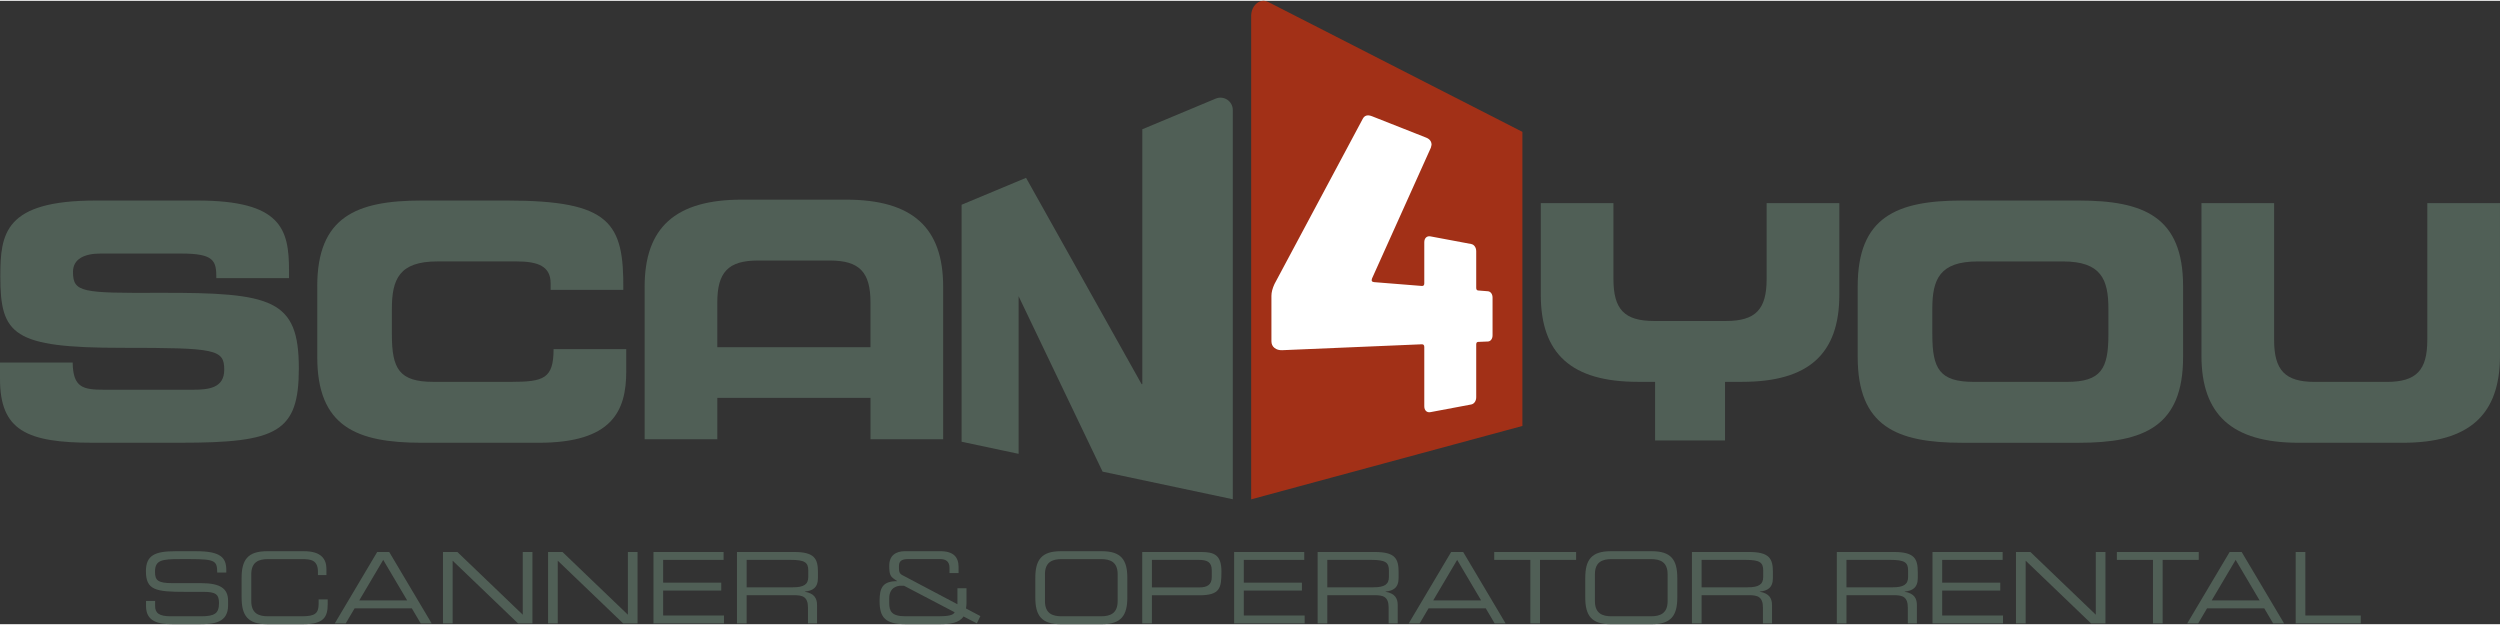 <?xml version="1.0" encoding="UTF-8"?>
<svg xmlns="http://www.w3.org/2000/svg" id="Laag_1" data-name="Laag 1" viewBox="0 0 1292.7 322.33" width="168" height="42">
  <rect x="0" y="0" width="1292.7" height="322.33" fill="#333333" stroke="none"/>
  <defs>
    <style>
      .cls-1 {
        fill: none;
      }

      .cls-2 {
        fill: #fff;
      }

      .cls-3 {
        fill: #a23017;
      }

      .cls-4 {
        fill: #505f56;
      }
    </style>
  </defs>
  <path class="cls-4" d="M0,187.05H37.58c.17,13.03,5.42,14.05,16.25,14.05h46.04c7.96,0,16.08-.85,16.08-10.33,0-10.66-4.4-11.34-52.81-11.34C6.6,179.44,.17,172.67,.17,142.54c0-22.17,2.03-39.27,49.42-39.27h52.47c43.33,0,47.39,14.72,47.39,36.22v3.89h-37.58c0-8.97-1.02-12.7-18.28-12.7H51.96c-8.46,0-14.22,2.88-14.22,9.48,0,10.66,4.57,11,44.85,10.83,58.39-.17,71.93,3.38,71.93,39.1,0,33.01-11.17,38.42-61.1,38.42H47.9c-34.19,0-47.9-6.43-47.9-33v-8.46Z"/>
  <path class="cls-4" d="M164.04,147.62c0-35.89,20.14-44.35,53.99-44.35h44.18c53.49,0,60.42,11.51,60.09,46.2h-37.58v-3.38c0-8.8-6.43-11.34-17.6-11.34h-40.96c-19.8,0-23.53,9.31-23.53,24.54v13.2c0,17.78,3.72,24.54,21.5,24.54h40.11c16.93,0,22-1.69,22-16.92h37.58v11.51c0,20.65-7.45,36.9-45.19,36.9h-60.59c-33.85,0-53.99-8.46-53.99-44.35v-36.56Z"/>
  <path class="cls-4" d="M960.58,147.62c0-35.89,20.14-44.35,54-44.35h60.25c33.86,0,54,8.46,54,44.35v36.56c0,35.88-20.14,44.35-54,44.35h-60.25c-33.85,0-54-8.46-54-44.35v-36.56Zm38.59,24.88c0,17.78,3.72,24.54,21.49,24.54h48.07c17.77,0,21.49-6.77,21.49-24.54v-13.2c0-15.23-3.72-24.54-23.52-24.54h-44.01c-19.81,0-23.53,9.31-23.53,24.54v13.2Z"/>
  <path class="cls-4" d="M1138.33,104.63h37.57v70.75c0,15.57,5.59,21.67,20.99,21.67h37.24c15.4,0,20.98-6.09,20.98-21.67V104.63h37.58v78.87c0,30.47-15.74,45.02-50.27,45.02h-53.82c-34.53,0-50.27-14.55-50.27-45.02V104.63Z"/>
  <g>
    <path class="cls-3" d="M646.96,257.77l140.24-37.94V67.76L655.76,.6c-4.2-2.14-8.81,1.69-8.81,7.32v249.84Z"/>
    <path class="cls-2" d="M771.1,151.19c.45,.62,.67,1.39,.67,2.32v19.4c0,.94-.22,1.7-.67,2.3-.45,.61-1.03,.92-1.76,.95l-5.02,.21c-.67,.03-1,.47-1,1.32v27.27c0,.97-.24,1.8-.72,2.5-.49,.7-1.12,1.12-1.9,1.27l-21.01,3.95c-.95,.18-1.72-.01-2.32-.58-.6-.57-.9-1.4-.9-2.49v-30.63c0-.95-.43-1.41-1.28-1.38l-72.14,3.05c-1.65,.07-2.99-.32-4.04-1.17-1.06-.85-1.58-2-1.58-3.45v-23.49c0-1.8,.53-3.84,1.58-6.11l45.64-85.41c.93-1.79,2.53-2.23,4.79-1.34l27.94,11.03c1.9,.75,2.85,2,2.85,3.74l-.35,1.48-30.43,67.63c-.45,1.17-.08,1.81,1.11,1.9l24.63,1.97c.85,.07,1.28-.37,1.28-1.33v-21.23c0-1.09,.3-1.92,.9-2.49,.6-.56,1.37-.76,2.32-.58l21.01,3.94c.78,.15,1.42,.57,1.9,1.27,.48,.7,.72,1.53,.72,2.5v18.91c0,.85,.34,1.3,1,1.35l5.02,.4c.72,.06,1.31,.4,1.76,1.02Z"/>
  </g>
  <g>
    <path class="cls-1" d="M429.13,134.29h-37.24c-15.4,0-20.98,6.09-20.98,21.67v23.14h79.21v-23.14c0-15.57-5.59-21.67-20.99-21.67Z"/>
    <path class="cls-4" d="M437.42,102.81h-53.82c-34.53,0-50.27,14.55-50.27,45.02v78.87h37.58v-21.41h79.21v21.41h37.57v-78.87c0-30.47-15.74-45.02-50.27-45.02Zm-66.52,76.29v-23.14c0-15.57,5.59-21.67,20.98-21.67h37.24c15.4,0,20.99,6.09,20.99,21.67v23.14h-79.21Z"/>
  </g>
  <path class="cls-4" d="M913.49,104.63v39.25c0,15.57-5.59,21.67-20.98,21.67h-37.24c-15.4,0-20.99-6.09-20.99-21.67v-39.25h-37.57v47.37c0,30.47,15.74,45.02,50.27,45.02h8.83v30.3h36.17v-30.3h8.83c34.53,0,50.27-14.55,50.27-45.02v-47.37h-37.58Z"/>
  <path class="cls-4" d="M590.66,66.43V198.21h-.36s-59.75-106.68-59.75-106.68l-33.34,13.92v122.54l20.28,4.3,9.21,1.95v-81.49l43.42,90.7,67.33,14.28V56.46c0-4.55-4.63-7.64-8.84-5.89l-37.95,15.85Z"/>
  <g>
    <path class="cls-4" d="M75.51,310.3h4.69v2.6c0,3.62,1.94,5.35,8.16,5.35h15.5c7.24,0,9.38-1.53,9.38-6.83,0-4.64-1.84-5.81-8.06-5.81h-9.49c-15.25,0-20.24-.92-20.24-10.71,0-8.41,5-10.3,15.3-10.3h10.76c12.39,0,15.5,3.16,15.5,9.74v1.27h-4.69c-.1-5.86-.71-6.94-13.82-6.94h-5.3c-9.64,0-13.05,.51-13.05,6.58,0,4.39,1.38,5.86,9.18,5.86h14.79c9.74,0,13.82,2.8,13.82,9.08v2.4c0,9.08-7.45,9.74-14.84,9.74h-13.87c-7.29,0-13.72-1.27-13.72-9.33v-2.7Z"/>
    <path class="cls-4" d="M124.93,298.42c0-9.33,3.16-13.82,13.16-13.82h19.12c9.08,0,11.58,4.23,11.58,9.18v3.16h-4.39v-1.68c0-6.27-3.88-6.58-8.46-6.58h-17.34c-4.79,0-8.67,1.43-8.67,7.85v13.87c0,6.43,3.88,7.85,8.67,7.85h17.49c6.73,0,8.67-1.43,8.67-6.43v-2.29h4.69v2.5c0,6.68-2.14,10.3-12.49,10.3h-18.87c-10,0-13.16-4.49-13.16-13.82v-10.1Z"/>
    <path class="cls-4" d="M195.04,285h6.22l21.93,36.92h-5.66l-4.59-7.8h-29.58l-4.59,7.8h-5.66l21.93-36.92Zm3.11,4.08l-12.39,20.96h24.78l-12.39-20.96Z"/>
    <path class="cls-4" d="M229.05,285h7.45l33.81,32.43v-32.43h5v36.92h-7.45l-33.81-32.43v32.43h-5v-36.92Z"/>
    <path class="cls-4" d="M283.4,285h7.45l33.81,32.43v-32.43h5v36.92h-7.45l-33.81-32.43v32.43h-5v-36.92Z"/>
    <path class="cls-4" d="M337.9,285h36.26v4.08h-31.26v11.78h30.04v4.08h-30.04v12.9h31.46v4.08h-36.46v-36.92Z"/>
    <path class="cls-4" d="M381.07,285h29.53c10.66,0,12.34,3.52,12.34,10.45v3.01c0,5.2-2.96,6.63-6.78,6.99v.1c5.1,.92,6.32,3.57,6.32,6.94v9.43h-4.69v-8.11c0-5.76-2.8-6.48-7.34-6.48h-24.38v14.58h-5v-36.92Zm28.97,18.26c5.56,0,7.9-1.48,7.9-5.35v-3.37c0-4.13-1.79-5.46-9.13-5.46h-22.74v14.18h23.97Z"/>
    <path class="cls-4" d="M498.21,318.35c-2.29,3.47-7.19,3.98-12.19,3.98h-17.85c-10.66,0-13.36-3.67-13.36-12.14,0-6.78,1.73-10.1,9.03-10.1v-.1c-3.37-2.19-4.03-2.7-4.03-7.96s3.42-7.45,8.26-7.45h18c7.14,0,9.59,3.21,9.59,8.26v3.06h-4.69v-2.75c0-3.42-2.14-4.49-4.84-4.49h-16.57c-3.93,0-4.74,1.48-4.74,3.88s.05,3.52,1.78,4.44l28.46,15.04v-8.26h4.69v7.8c0,.82-.1,1.73-.25,2.65l7.44,3.93-1.84,3.77-6.88-3.57Zm-30.8-15.91h-1.53c-1.33,0-6.07,.51-6.07,6.43v2.5c0,4.23,1.12,6.88,8.47,6.88h17.08c4.79,0,7.7-.56,8.26-2.09l-26.21-13.72Z"/>
    <path class="cls-4" d="M535.34,298.42c0-9.33,3.16-13.82,13.16-13.82h21.26c10,0,13.16,4.49,13.16,13.82v10.1c0,9.33-3.16,13.82-13.16,13.82h-21.26c-10,0-13.16-4.49-13.16-13.82v-10.1Zm42.58-1.89c0-6.43-3.88-7.85-8.67-7.85h-20.25c-4.79,0-8.67,1.43-8.67,7.85v13.87c0,6.43,3.88,7.85,8.67,7.85h20.25c4.79,0,8.67-1.43,8.67-7.85v-13.87Z"/>
    <path class="cls-4" d="M590.63,285h30.39c6.73,0,10.56,1.43,10.56,10.05s-.66,12.34-11.52,12.34h-24.43v14.53h-5v-36.92Zm35.95,9.54c0-4.39-2.4-5.46-6.73-5.46h-24.22v14.23h24.63c3.98,0,6.32-1.43,6.32-5.25v-3.52Z"/>
    <path class="cls-4" d="M638.15,285h36.26v4.08h-31.26v11.78h30.04v4.08h-30.04v12.9h31.46v4.08h-36.46v-36.92Z"/>
    <path class="cls-4" d="M681.32,285h29.53c10.66,0,12.34,3.52,12.34,10.45v3.01c0,5.2-2.96,6.63-6.78,6.99v.1c5.1,.92,6.32,3.57,6.32,6.94v9.43h-4.69v-8.11c0-5.76-2.8-6.48-7.34-6.48h-24.38v14.58h-5v-36.92Zm28.96,18.26c5.56,0,7.9-1.48,7.9-5.35v-3.37c0-4.13-1.79-5.46-9.13-5.46h-22.74v14.18h23.97Z"/>
    <path class="cls-4" d="M750.36,285h6.22l21.93,36.92h-5.66l-4.59-7.8h-29.58l-4.59,7.8h-5.66l21.93-36.92Zm3.11,4.08l-12.39,20.96h24.78l-12.39-20.96Z"/>
    <path class="cls-4" d="M791.3,289.08h-18.66v-4.08h42.33v4.08h-18.66v32.84h-5v-32.84Z"/>
    <path class="cls-4" d="M819.71,298.42c0-9.33,3.16-13.82,13.16-13.82h21.27c9.99,0,13.16,4.49,13.16,13.82v10.1c0,9.33-3.16,13.82-13.16,13.82h-21.27c-10,0-13.16-4.49-13.16-13.82v-10.1Zm42.58-1.89c0-6.43-3.88-7.85-8.67-7.85h-20.25c-4.79,0-8.67,1.43-8.67,7.85v13.87c0,6.43,3.88,7.85,8.67,7.85h20.25c4.79,0,8.67-1.43,8.67-7.85v-13.87Z"/>
    <path class="cls-4" d="M874.86,285h29.53c10.66,0,12.34,3.52,12.34,10.45v3.01c0,5.2-2.96,6.63-6.78,6.99v.1c5.1,.92,6.32,3.57,6.32,6.94v9.43h-4.69v-8.11c0-5.76-2.8-6.48-7.34-6.48h-24.38v14.58h-5v-36.92Zm28.96,18.26c5.56,0,7.9-1.48,7.9-5.35v-3.37c0-4.13-1.79-5.46-9.13-5.46h-22.74v14.18h23.97Z"/>
    <path class="cls-4" d="M949.78,285h29.53c10.66,0,12.34,3.52,12.34,10.45v3.01c0,5.2-2.96,6.63-6.78,6.99v.1c5.1,.92,6.32,3.57,6.32,6.94v9.43h-4.69v-8.11c0-5.76-2.8-6.48-7.34-6.48h-24.38v14.58h-5v-36.92Zm28.96,18.26c5.56,0,7.9-1.48,7.9-5.35v-3.37c0-4.13-1.79-5.46-9.13-5.46h-22.74v14.18h23.97Z"/>
    <path class="cls-4" d="M999.26,285h36.26v4.08h-31.26v11.78h30.04v4.08h-30.04v12.9h31.46v4.08h-36.46v-36.92Z"/>
    <path class="cls-4" d="M1042.43,285h7.45l33.81,32.43v-32.43h5v36.92h-7.45l-33.81-32.43v32.43h-5v-36.92Z"/>
    <path class="cls-4" d="M1113.25,289.08h-18.66v-4.08h42.33v4.08h-18.66v32.84h-5v-32.84Z"/>
    <path class="cls-4" d="M1152.9,285h6.22l21.93,36.92h-5.66l-4.59-7.8h-29.58l-4.59,7.8h-5.66l21.93-36.92Zm3.11,4.08l-12.39,20.96h24.78l-12.39-20.96Z"/>
    <path class="cls-4" d="M1187.05,285h5v32.84h28.66v4.08h-33.66v-36.92Z"/>
  </g>
</svg>
